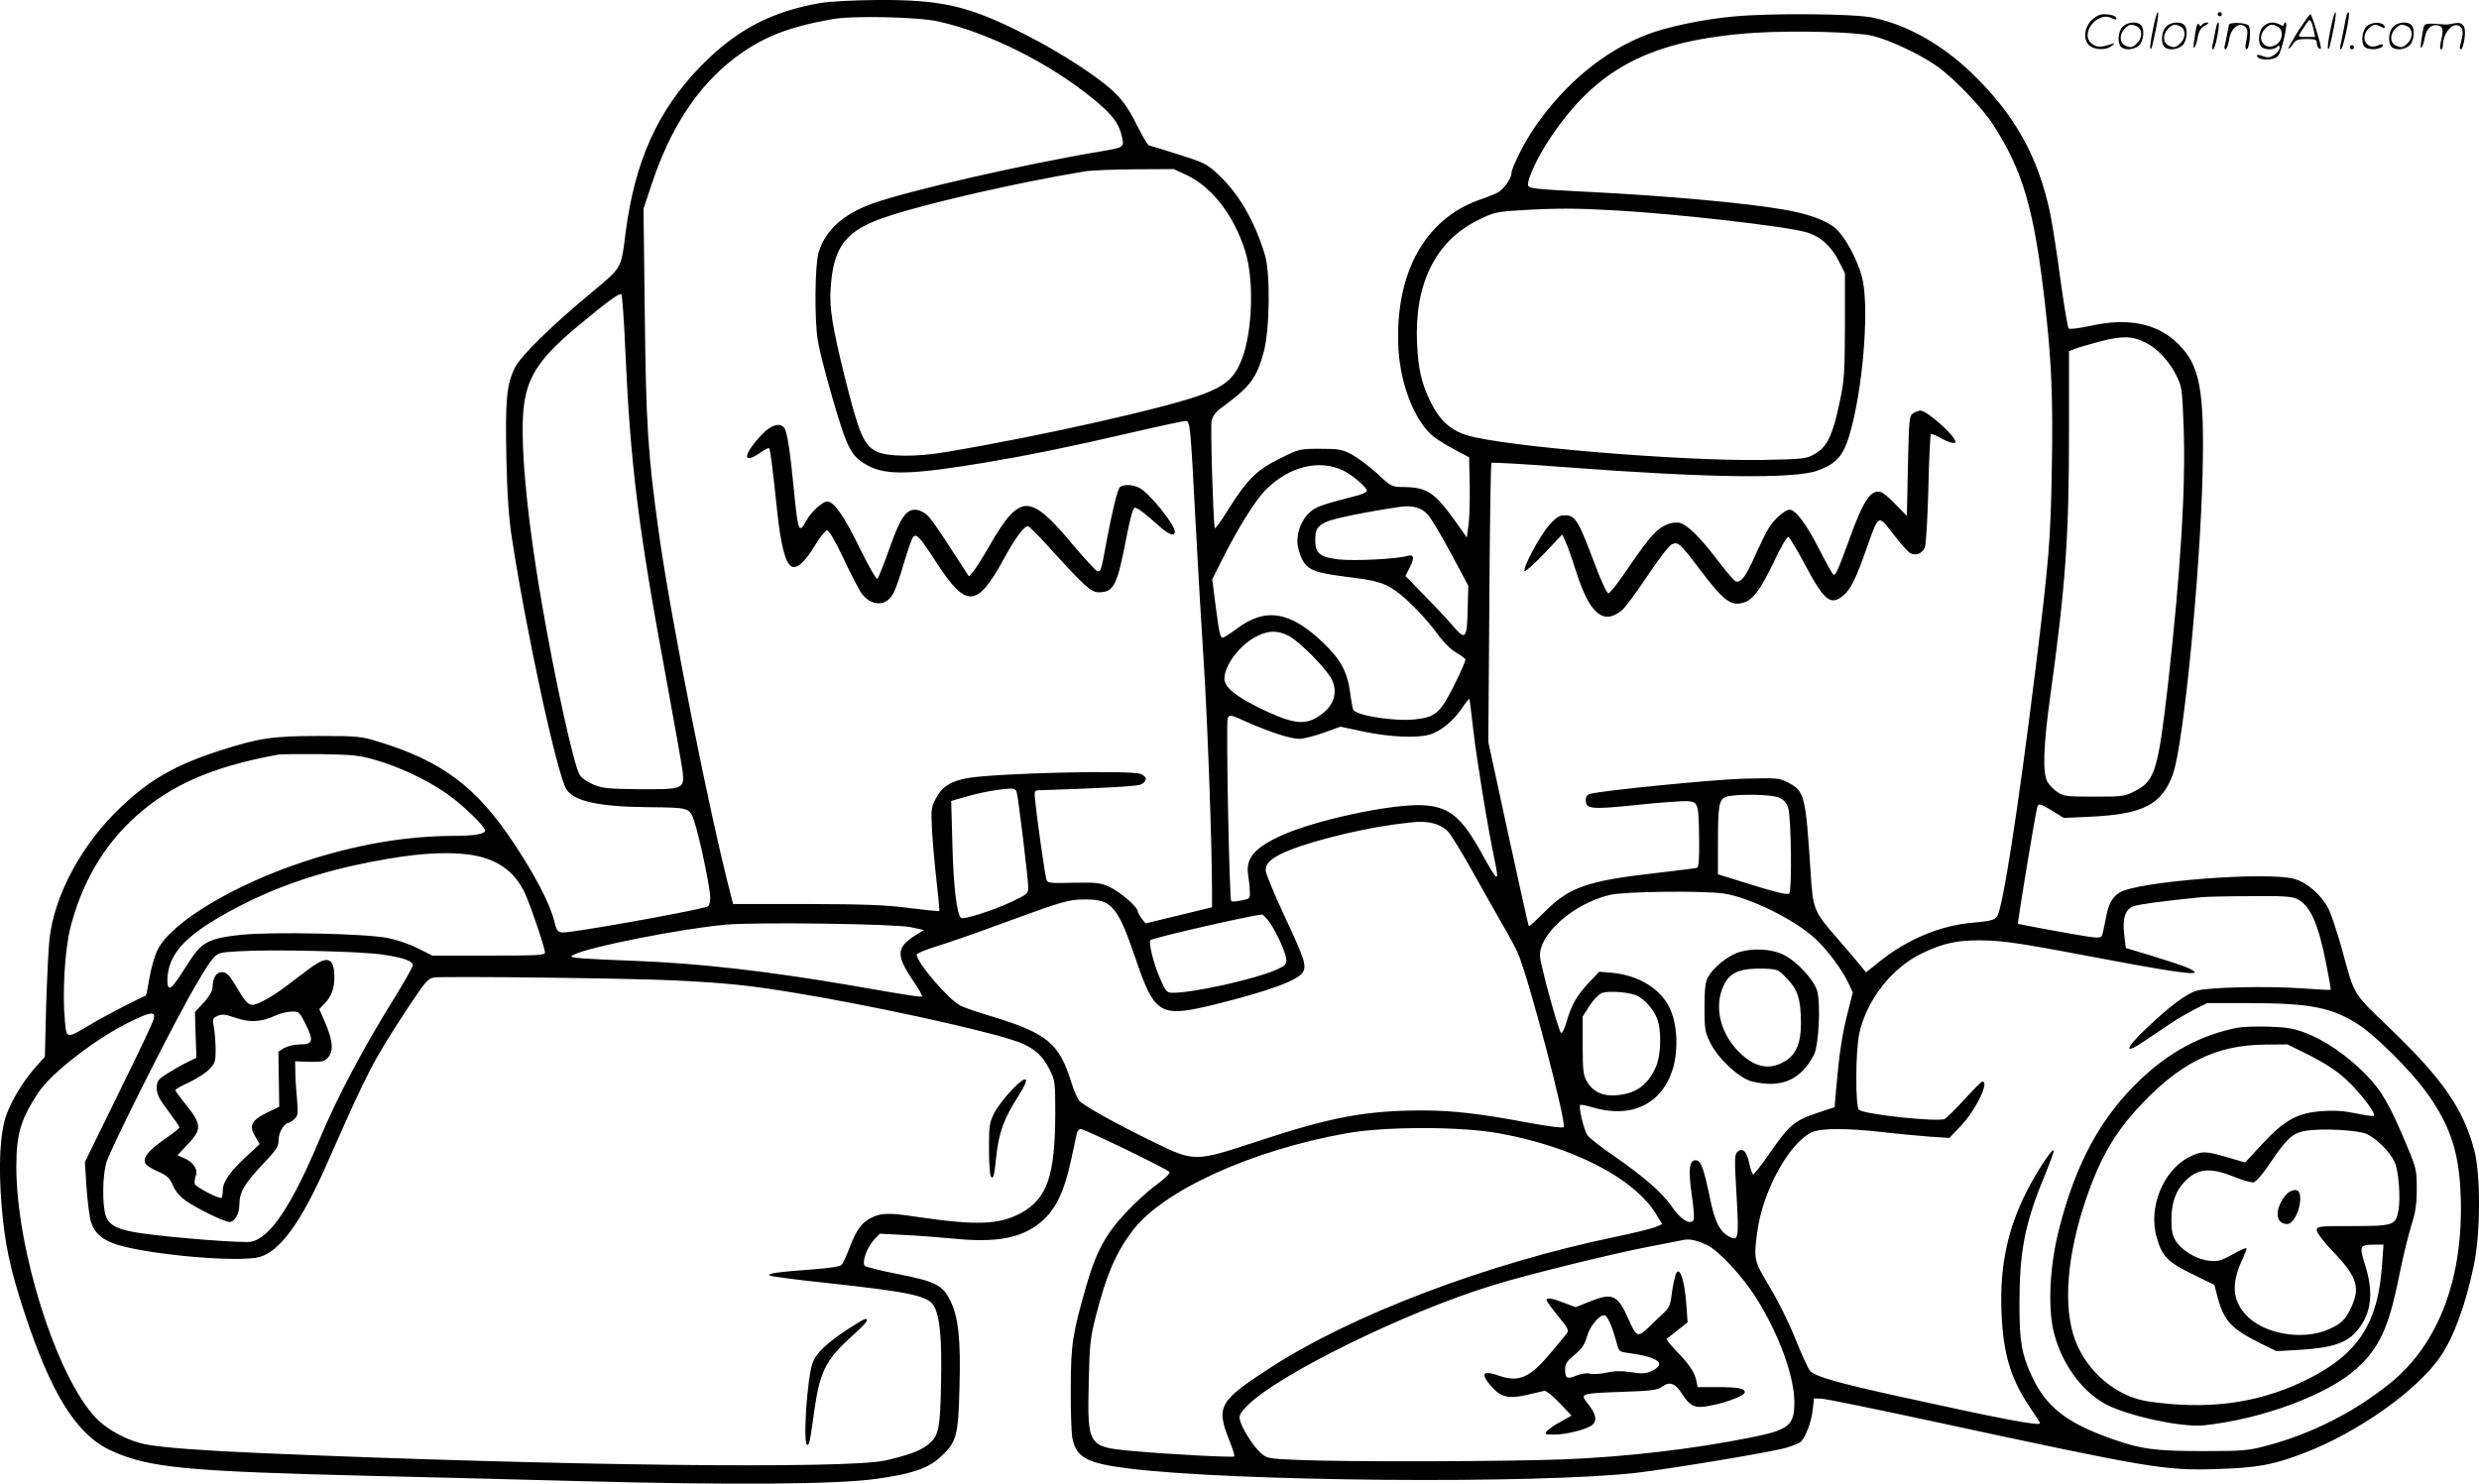 <svg version="1.0" xmlns="http://www.w3.org/2000/svg"
  viewBox="0 0 1200.463 718.659"
 preserveAspectRatio="xMidYMid meet">
<g transform="translate(-0.082,718.898) scale(0.1,-0.1)"
fill="#000000" stroke="none">
<path d="M3977 7175 c-242 -41 -413 -132 -586 -310 -207 -214 -316 -458 -361
-805 -22 -176 -15 -163 -168 -291 -192 -159 -339 -304 -367 -360 -41 -80 -48
-159 -42 -439 4 -183 12 -293 27 -390 72 -467 220 -1147 264 -1215 38 -58 159
-84 399 -86 197 -2 198 -2 220 -69 26 -78 77 -322 77 -369 0 -29 -5 -41 -17
-45 -96 -27 -664 -128 -700 -124 -22 3 -28 10 -39 58 -21 83 -93 221 -196 376
-181 272 -346 396 -654 490 -84 26 -99 28 -289 28 -223 0 -290 -10 -480 -71
-211 -68 -335 -138 -475 -270 -192 -180 -327 -430 -350 -646 -5 -51 -12 -199
-16 -330 l-6 -237 -43 -48 c-59 -66 -112 -152 -142 -230 -32 -85 -41 -246 -24
-447 15 -182 41 -303 107 -505 132 -404 256 -603 426 -679 180 -82 359 -99
1253 -121 226 -5 691 -17 1035 -26 708 -19 1226 -15 1410 11 172 23 252 50
310 102 83 75 91 102 97 336 7 240 -5 347 -45 427 -36 74 -72 92 -255 128 -82
16 -153 34 -158 39 -16 16 10 90 43 125 l29 31 117 -6 c64 -3 169 -11 232 -17
220 -23 345 2 439 86 66 59 105 142 137 287 13 61 27 122 29 135 3 12 12 22
19 22 20 0 422 -195 430 -208 4 -7 -22 -32 -63 -62 -39 -28 -107 -90 -151
-138 -95 -101 -142 -188 -189 -352 -67 -235 -74 -280 -75 -490 -1 -107 3 -216
7 -242 17 -98 69 -127 272 -152 510 -64 1983 -76 2462 -21 169 20 651 100 723
121 30 9 61 21 69 27 24 20 54 99 60 157 l6 55 35 -1 c19 0 267 -51 550 -112
1044 -225 1113 -237 1365 -229 196 6 274 20 422 77 264 101 550 304 663 470
64 94 121 250 161 442 32 154 33 438 1 558 -54 199 -151 340 -403 583 -190
183 -174 157 -238 391 -22 80 -52 168 -65 194 -32 64 -103 126 -163 143 -129
38 -767 -12 -849 -66 -37 -24 -55 -59 -67 -132 -7 -37 -15 -73 -19 -79 -5 -8
-25 -8 -65 -2 -63 9 -337 60 -340 62 -4 4 87 551 94 568 7 16 14 14 68 -18
l60 -37 130 6 c257 12 348 60 400 212 51 152 130 964 142 1455 9 399 -13 518
-116 621 -102 102 -244 131 -430 89 -52 -11 -98 -17 -103 -12 -4 4 -22 109
-39 233 -16 123 -39 269 -50 324 -58 276 -173 481 -382 682 -147 140 -314 233
-479 267 -92 19 -500 22 -674 5 -151 -14 -324 -51 -419 -88 -205 -79 -393
-234 -538 -442 -49 -69 -117 -203 -117 -229 0 -26 -38 -78 -67 -94 -16 -8 -55
-24 -88 -35 -267 -94 -412 -362 -392 -724 11 -178 80 -350 171 -424 20 -15 66
-44 103 -63 l68 -36 3 -134 c1 -74 -1 -162 -6 -195 l-8 -60 -49 70 c-108 151
-142 174 -262 175 -51 0 -56 2 -124 66 -40 36 -95 77 -123 92 -46 24 -62 27
-152 27 -100 0 -101 0 -197 -48 -112 -55 -159 -103 -252 -252 -33 -54 -61 -91
-62 -84 -8 54 -21 491 -15 519 6 25 20 44 52 67 136 100 167 142 201 269 29
111 32 380 5 469 -49 163 -127 297 -226 389 -56 52 -69 58 -193 97 -72 23
-137 43 -143 44 -6 2 -32 47 -59 100 -34 70 -64 113 -103 152 -78 77 -262 196
-439 286 -271 138 -401 168 -718 166 -105 -1 -225 -7 -268 -14z m568 -90 c243
-54 537 -201 751 -376 83 -68 118 -111 133 -164 19 -71 21 -69 -96 -89 -376
-63 -939 -192 -1110 -254 -141 -52 -225 -128 -258 -236 -18 -59 -21 -324 -4
-426 11 -73 88 -348 126 -455 33 -89 54 -117 116 -151 90 -49 213 -45 579 16
216 37 399 74 709 146 129 30 243 54 252 54 21 0 23 -24 47 -485 11 -209 29
-517 40 -685 18 -272 40 -889 40 -1105 l0 -81 -161 -39 -161 -39 -19 24 c-10
14 -19 30 -19 35 0 21 -86 94 -135 117 -45 21 -63 23 -176 21 -124 -3 -127 -2
-132 20 -7 27 -43 277 -52 365 -7 60 -6 62 17 63 290 9 469 19 491 27 34 14
35 39 1 52 -52 20 -695 4 -837 -20 -83 -15 -125 -42 -155 -100 -22 -41 -23
-54 -18 -150 3 -58 13 -169 22 -248 9 -78 15 -144 13 -146 -2 -2 -69 5 -149
15 -115 15 -217 18 -497 19 l-352 0 -10 38 c-106 407 -291 1338 -350 1762 -53
379 -62 525 -68 1067 l-6 501 38 114 c90 275 225 481 405 617 133 100 256 149
470 187 99 18 417 11 515 -11z m4525 -70 c83 -20 235 -92 314 -149 81 -58 216
-199 270 -283 144 -224 198 -411 250 -868 31 -270 39 -453 33 -788 -6 -360
-14 -452 -82 -1002 -84 -676 -157 -1143 -184 -1177 -13 -16 -35 -21 -112 -28
-161 -13 -321 -80 -458 -190 l-64 -51 -31 38 c-17 21 -66 78 -109 128 -113
129 -117 141 -128 314 -24 376 -29 398 -109 439 -43 23 -51 23 -220 19 -150
-5 -668 -56 -737 -73 -16 -4 -23 -13 -23 -30 0 -45 25 -47 248 -24 114 12 225
20 247 18 50 -4 52 -13 54 -191 1 -94 -2 -129 -11 -132 -7 -2 -96 -13 -198
-25 -331 -37 -421 -69 -538 -187 -41 -41 -76 -73 -78 -70 -2 2 -47 204 -100
448 l-96 444 5 673 c2 370 7 675 10 679 4 3 165 -6 358 -21 686 -52 1110 -58
1223 -16 100 38 129 76 165 216 59 233 83 593 48 723 -24 88 -83 196 -129 235
-44 38 -132 70 -251 90 -184 32 -568 67 -952 86 -260 13 -285 16 -285 35 0 33
46 131 99 212 230 351 491 488 997 523 186 12 494 5 574 -15z m-3321 -675
c122 -58 227 -195 281 -365 48 -151 35 -423 -26 -551 -33 -71 -76 -106 -176
-144 -164 -63 -786 -204 -1243 -280 -150 -26 -289 -24 -342 3 -60 31 -84 90
-152 362 -59 239 -74 331 -68 423 13 212 74 288 286 356 196 64 635 164 941
214 30 6 141 10 245 11 l190 1 64 -30z m2071 -170 c305 -17 827 -77 928 -106
67 -19 120 -66 158 -141 l29 -58 0 -255 c-1 -236 -3 -264 -27 -376 -33 -155
-60 -211 -119 -244 -42 -24 -52 -25 -254 -29 -396 -6 -1254 65 -1432 120 -77
24 -129 71 -172 156 -46 93 -62 159 -68 288 -14 287 89 495 292 596 78 39 90
42 201 49 177 11 271 11 464 0z m-4791 -680 c25 -558 63 -861 202 -1610 38
-206 72 -400 76 -431 8 -82 1 -84 -213 -83 -153 2 -176 4 -223 24 -32 14 -57
33 -65 49 -29 56 -120 468 -181 826 -76 437 -109 809 -86 968 20 139 81 227
256 373 146 122 207 166 215 157 4 -4 13 -127 19 -273z m7361 40 c58 -29 115
-90 149 -158 28 -56 29 -64 36 -247 11 -295 -14 -697 -75 -1245 -48 -421 -64
-474 -159 -522 -52 -27 -61 -28 -200 -28 -133 0 -147 2 -177 22 -18 12 -39 34
-48 49 -25 42 -20 178 14 421 74 536 90 765 90 1284 l0 382 28 11 c15 6 70 22
122 36 107 28 157 27 220 -5z m-3885 -620 c45 -22 115 -82 115 -98 0 -6 -19
-16 -42 -22 -181 -47 -203 -55 -234 -82 -48 -42 -72 -122 -55 -180 28 -96 52
-110 232 -133 145 -18 180 -28 234 -65 58 -40 151 -135 207 -212 29 -40 65
-76 90 -90 23 -13 43 -28 45 -33 2 -6 -23 -62 -54 -125 -67 -133 -90 -154
-184 -165 -100 -12 -286 16 -305 46 -3 6 -10 43 -15 82 -13 101 -46 162 -134
246 -157 149 -277 168 -413 66 -33 -25 -65 -45 -70 -45 -13 0 -17 21 -37 174
l-14 109 46 91 c74 149 162 291 212 341 112 114 259 151 376 95z m410 -214
c17 -18 67 -103 113 -189 l83 -155 -3 -118 c-3 -137 -11 -147 -66 -83 -20 24
-81 90 -136 146 l-99 102 21 42 c24 47 20 64 -12 55 -52 -15 -256 -25 -331
-17 -92 11 -115 29 -115 91 0 55 8 68 51 90 31 16 196 50 354 73 65 10 109 -2
140 -37z m-676 -586 c56 -28 190 -165 213 -216 32 -74 -1 -143 -89 -188 -59
-30 -126 -15 -280 62 -106 54 -153 95 -153 134 0 61 68 155 144 198 60 35 111
38 165 10z m896 -455 c17 -147 70 -474 104 -634 23 -111 16 -108 -61 31 -97
176 -156 227 -278 236 -154 11 -555 -76 -715 -156 -115 -56 -152 -105 -140
-181 4 -25 8 -62 8 -81 2 -33 0 -35 -41 -43 -24 -5 -46 -6 -49 -3 -9 9 -26
867 -17 886 9 19 13 18 99 -21 109 -48 206 -79 249 -79 17 0 69 13 115 29 l83
30 117 -25 c123 -25 250 -31 313 -14 54 15 117 67 158 128 19 29 36 49 37 45
1 -4 9 -71 18 -148z m-5310 -149 c109 -32 235 -91 327 -153 75 -49 198 -166
198 -187 0 -17 -53 -26 -155 -26 -232 -1 -470 -42 -723 -125 -339 -112 -640
-293 -707 -425 -14 -27 -32 -88 -40 -136 -8 -48 -16 -88 -18 -88 -26 -9 -202
-100 -262 -136 -125 -75 -122 -75 -130 16 -13 136 0 347 28 455 51 196 144
363 273 493 180 180 395 279 734 340 14 2 106 3 205 2 162 -3 189 -6 270 -30z
m3100 -158 c9 -41 55 -417 55 -454 0 -34 -2 -36 -82 -74 -93 -43 -234 -88
-244 -77 -20 20 -36 152 -41 349 l-6 217 69 20 c66 20 158 37 216 40 21 1 29
-4 33 -21z m3689 -22 c24 -10 37 -24 46 -50 15 -46 19 -401 5 -415 -8 -8 -62
5 -178 41 l-167 52 0 146 c0 188 5 216 39 229 41 15 217 13 255 -3z m-1670
-126 c22 -5 52 -21 67 -37 15 -15 70 -104 122 -198 52 -93 118 -210 147 -260
29 -49 61 -110 72 -135 52 -120 237 -825 221 -841 -5 -5 -75 4 -168 21 -232
44 -370 60 -514 60 -274 0 -445 -32 -796 -148 -309 -102 -309 -102 -508 -5
-181 88 -337 175 -360 200 -9 11 -26 50 -38 88 -58 190 -118 239 -384 320 -65
19 -134 43 -152 52 -55 26 -213 209 -213 248 0 6 42 23 93 39 50 15 200 67
332 116 286 105 312 112 392 112 127 1 157 -34 242 -284 94 -276 118 -290 387
-224 262 65 403 117 425 157 17 33 6 65 -91 273 -49 105 -90 204 -90 218 0 32
18 52 73 80 96 49 356 117 547 143 118 16 145 17 194 5z m-4676 -150 c138 -18
227 -80 278 -195 29 -66 94 -260 94 -280 0 -13 -38 -15 -272 -15 l-273 0 -70
35 c-41 21 -103 42 -150 51 -113 21 -557 30 -705 15 -153 -16 -191 -35 -247
-121 -76 -119 -93 -141 -104 -134 -7 4 -9 25 -7 53 12 124 101 211 343 338
195 101 399 170 647 218 202 39 349 50 466 35z m6079 -189 c123 -18 340 -124
440 -215 60 -54 129 -146 164 -217 l22 -47 -26 -103 c-26 -103 -41 -204 -55
-369 l-7 -84 -90 -30 c-105 -36 -130 -57 -229 -199 -37 -54 -71 -97 -75 -97
-4 0 -13 25 -20 56 -13 59 -33 76 -58 52 -13 -13 -13 -40 -3 -208 12 -213 10
-226 -38 -200 -45 26 -68 73 -91 187 -28 135 -42 177 -64 181 -35 7 -42 -39
-24 -165 11 -78 14 -120 7 -127 -20 -20 -63 9 -104 69 -47 68 -132 142 -283
247 -59 40 -115 84 -125 98 -17 24 -44 137 -35 147 3 2 31 -3 63 -13 187 -54
334 18 386 189 26 89 22 206 -12 285 -43 99 -150 166 -284 179 l-61 5 -51 -54
c-58 -62 -84 -107 -108 -192 -10 -33 -21 -55 -26 -50 -14 15 -101 334 -102
374 -1 108 164 252 338 294 68 17 450 21 551 7z m2776 -26 c64 -30 104 -118
142 -312 14 -69 24 -127 22 -129 -1 -1 -68 2 -147 8 -162 11 -445 5 -502 -12
-49 -14 -134 -78 -242 -181 -107 -102 -112 -132 -11 -63 39 26 95 64 125 84
30 21 83 51 117 69 l62 31 200 0 c305 0 411 -22 543 -111 79 -54 237 -211 310
-309 118 -159 165 -291 174 -495 19 -407 -102 -734 -343 -928 -175 -141 -385
-246 -600 -302 -86 -23 -114 -25 -303 -25 -232 0 -301 9 -445 60 -217 77 -316
154 -385 303 -49 105 -60 167 -60 347 0 253 25 387 116 609 30 73 53 135 50
138 -7 8 -63 -74 -113 -165 -106 -195 -149 -382 -140 -617 8 -206 45 -327 141
-468 25 -37 46 -69 46 -72 0 -15 -190 21 -670 127 -306 67 -419 99 -443 126
-10 10 -41 79 -71 153 -29 74 -85 188 -125 253 -77 130 -78 132 -61 266 26
197 153 431 264 484 44 21 165 21 346 1 74 -9 177 -18 228 -22 l93 -6 54 57
c73 76 141 216 106 216 -5 0 -43 -38 -86 -85 -43 -47 -86 -90 -97 -96 -31 -16
-386 21 -415 44 -18 14 -17 282 1 368 35 163 159 322 306 391 103 49 168 63
285 62 116 -2 177 -11 652 -101 348 -65 440 -74 348 -32 -22 10 -99 35 -170
57 l-130 39 -7 58 c-11 83 4 130 44 144 27 10 133 24 328 44 19 2 124 5 233 5
159 2 205 -1 230 -13z m-4979 -107 c35 -47 86 -158 86 -189 0 -22 -8 -30 -50
-48 -106 -46 -399 -111 -498 -111 -31 0 -35 4 -63 68 -30 66 -58 177 -47 187
10 11 486 120 540 124 4 1 18 -14 32 -31z m-1734 -30 l65 -14 -42 -26 c-90
-58 -93 -95 -18 -208 31 -45 54 -85 51 -87 -5 -5 -54 2 -346 53 -402 69 -745
108 -1055 119 -88 3 -194 8 -235 11 -69 6 -73 7 -49 19 70 37 522 126 734 145
152 13 816 4 895 -12z m-2557 -133 c103 -15 147 -31 147 -52 0 -7 -40 -78 -88
-156 -153 -246 -279 -484 -362 -683 -137 -327 -241 -482 -334 -500 -40 -7
-378 19 -530 41 -116 17 -156 37 -173 85 -18 53 -16 199 4 261 19 61 269 562
394 789 46 83 97 168 115 188 31 37 32 37 130 43 151 10 592 0 697 -16z m1412
-125 c258 -13 360 -23 589 -61 347 -57 866 -169 1045 -226 100 -31 148 -70
186 -148 25 -50 26 -60 26 -211 -1 -300 -39 -411 -166 -481 -107 -57 -214 -61
-507 -18 -130 20 -171 19 -218 -5 -48 -24 -73 -60 -106 -147 -14 -37 -31 -74
-38 -81 -8 -8 -60 -16 -142 -22 -173 -13 -222 -20 -204 -30 8 -4 125 -20 260
-34 425 -46 508 -64 535 -116 28 -54 37 -156 33 -367 -4 -232 -11 -262 -69
-306 -38 -28 -91 -47 -199 -72 -184 -43 -1594 -26 -3020 35 -281 12 -469 26
-555 41 -91 16 -192 69 -251 131 -190 201 -384 814 -384 1215 0 160 21 230
108 362 62 93 283 264 444 341 100 49 123 51 113 13 -3 -16 -80 -178 -170
-360 l-163 -333 8 -126 c5 -70 15 -143 21 -163 18 -56 56 -89 127 -111 160
-50 590 -87 689 -60 100 28 201 167 325 447 203 460 223 499 394 760 84 127
97 142 126 147 52 7 931 -3 1163 -14z m4665 -75 c37 -19 77 -65 94 -107 24
-56 21 -181 -5 -238 -39 -87 -94 -127 -186 -136 -70 -7 -117 15 -148 67 -17
30 -20 52 -20 174 l0 140 33 52 c19 29 45 56 60 62 33 12 137 4 172 -14z
m-669 -666 c356 -64 651 -216 759 -390 l30 -50 -33 -14 c-18 -7 -101 -28 -183
-45 -630 -130 -1289 -380 -1689 -641 -239 -155 -255 -184 -194 -340 18 -44 30
-82 27 -85 -7 -6 -330 11 -498 27 -210 19 -214 25 -207 329 4 187 7 215 35
326 51 199 96 304 177 411 146 195 580 392 1040 473 186 33 551 33 736 -1z
m1006 -541 c56 -26 175 -154 241 -261 109 -174 182 -377 182 -501 0 -112 -26
-133 -210 -170 -285 -57 -605 -94 -905 -106 -270 -11 -1065 -13 -1285 -3 -148
6 -154 7 -184 34 -35 30 -92 120 -101 160 -5 21 1 33 35 68 146 150 773 458
1196 586 163 50 556 147 744 184 85 16 164 32 175 34 28 6 63 -2 112 -25z
M3694 5088 c-95 -99 -102 -154 -12 -92 21 15 41 25 43 22 6 -5 17 -93 40 -311
17 -158 39 -243 67 -261 26 -16 66 19 116 102 24 40 50 72 58 72 9 0 40 -52
79 -135 35 -75 74 -149 85 -166 50 -70 124 -70 159 0 10 20 33 85 50 146 18
60 37 115 43 122 16 20 32 3 113 -122 145 -224 197 -221 327 17 55 101 97 158
117 158 5 0 47 -41 93 -92 180 -199 212 -228 249 -228 74 0 90 33 135 268 18
92 32 142 40 142 13 0 50 -28 121 -92 43 -38 73 -49 73 -25 0 35 -122 187
-172 213 -33 17 -82 18 -95 2 -12 -15 -36 -113 -64 -263 -25 -139 -28 -147
-44 -143 -8 2 -65 64 -127 138 -161 193 -220 218 -301 128 -21 -23 -63 -86
-93 -140 -31 -54 -66 -110 -78 -125 l-23 -26 -58 89 c-111 171 -128 195 -153
215 -14 10 -35 19 -48 19 -47 0 -73 -39 -125 -185 -27 -77 -54 -144 -59 -149
-5 -5 -38 51 -86 148 -74 153 -125 226 -157 226 -23 0 -80 -52 -102 -94 -35
-65 -40 -53 -60 152 -18 189 -33 282 -47 299 -21 26 -62 14 -104 -29z M9264
5186 c-18 -13 -19 -32 -24 -255 l-5 -241 -53 54 c-28 30 -61 58 -72 61 -50 16
-87 -41 -159 -243 -49 -134 -62 -163 -72 -156 -5 3 -36 59 -70 125 -61 120
-113 189 -142 189 -22 0 -75 -46 -101 -89 -13 -20 -42 -80 -66 -133 -44 -101
-69 -134 -94 -125 -8 3 -48 50 -89 104 -82 108 -144 169 -181 179 -38 9 -88
-12 -128 -54 -20 -20 -75 -93 -121 -162 -46 -69 -90 -125 -97 -125 -8 0 -38
64 -74 162 -72 191 -88 216 -136 216 -27 0 -41 -8 -75 -45 -45 -50 -133 -213
-121 -225 4 -4 47 34 95 85 l87 92 15 -33 c9 -17 33 -85 53 -149 65 -202 130
-258 219 -187 15 11 71 86 124 166 53 80 107 150 119 155 31 14 39 7 133 -117
119 -158 155 -185 218 -164 45 14 81 65 149 207 29 63 59 112 65 110 6 -2 42
-62 80 -133 94 -177 125 -202 187 -150 35 30 60 79 113 231 59 165 54 162 128
66 34 -45 71 -86 82 -92 28 -15 58 -3 71 28 6 16 13 137 17 284 3 141 9 259
12 263 4 3 22 -3 40 -14 44 -25 79 -35 79 -22 0 28 -137 151 -169 151 -9 0
-26 -6 -37 -14z M8414 2574 c-50 -18 -118 -74 -142 -118 -13 -24 -17 -56 -17
-146 0 -106 2 -120 28 -172 38 -77 139 -171 200 -187 143 -35 237 5 302 129
23 44 33 243 16 307 -15 55 -97 144 -163 177 -60 30 -155 34 -224 10z m241
-126 c52 -54 66 -99 67 -212 1 -95 -22 -154 -75 -186 -71 -44 -140 -34 -210
29 -106 95 -141 235 -86 343 30 59 81 78 193 75 67 -3 69 -4 111 -49z M10831
2210 c-177 -37 -325 -117 -467 -252 -189 -180 -310 -402 -391 -718 -45 -173
-56 -371 -29 -494 35 -153 133 -293 252 -358 106 -57 372 -115 479 -103 281
30 597 148 737 274 112 102 157 199 208 456 17 83 42 188 57 235 21 67 27 105
27 180 0 91 -2 100 -48 210 -85 203 -123 268 -205 351 -90 89 -192 159 -287
195 -57 22 -89 27 -179 30 -60 2 -130 -1 -154 -6z m356 -134 c74 -38 130 -74
174 -115 67 -61 147 -166 136 -177 -3 -3 -41 2 -84 11 -55 12 -102 16 -161 12
-123 -7 -187 -42 -295 -158 l-84 -91 -69 20 c-123 37 -138 37 -199 8 -128 -63
-203 -245 -160 -392 26 -91 53 -119 173 -177 l106 -52 16 -61 c30 -113 67
-152 205 -221 l80 -39 121 7 c150 10 219 33 268 91 70 82 83 183 40 319 -29
93 -27 99 45 99 l44 0 -7 -97 c-20 -294 -122 -442 -387 -568 -226 -106 -465
-136 -748 -94 -151 23 -294 143 -351 296 -61 163 -40 418 57 697 62 179 129
296 235 415 206 228 385 319 630 320 l106 1 109 -54z m275 -380 c48 -23 111
-85 134 -134 20 -40 31 -176 19 -238 -13 -70 -24 -74 -220 -74 -170 0 -175 -1
-175 -21 0 -12 33 -55 80 -104 115 -120 132 -173 86 -270 -28 -59 -46 -77
-108 -105 -129 -57 -322 -22 -405 74 -61 69 -66 148 -18 254 14 30 25 59 25
64 0 5 -30 -8 -66 -28 -57 -32 -72 -36 -115 -32 -61 6 -136 51 -163 98 -16 26
-20 51 -20 105 1 79 21 135 62 178 62 66 122 73 238 27 42 -17 86 -30 97 -28
13 2 45 39 87 102 74 110 104 137 164 147 76 14 257 4 298 -15z M11090 1417
c-28 -14 -60 -72 -60 -107 0 -32 17 -50 47 -50 29 0 62 65 63 121 0 42 -16 53
-50 36z M1533 2520 c-18 -11 -66 -46 -107 -78 -94 -75 -179 -124 -208 -120
-15 2 -33 21 -55 58 -51 87 -62 100 -89 100 -26 0 -44 -30 -44 -76 0 -15 -17
-42 -42 -71 l-43 -46 3 -111 4 -111 -48 -23 c-26 -13 -69 -38 -96 -55 -43 -28
-48 -35 -48 -69 0 -29 11 -52 55 -110 30 -40 55 -76 55 -80 0 -4 -33 -30 -73
-58 -76 -52 -104 -87 -93 -115 3 -9 30 -27 60 -40 46 -20 58 -31 74 -68 13
-30 35 -55 65 -76 57 -39 185 -101 209 -101 25 0 48 39 48 83 0 60 23 100 109
192 72 76 81 90 81 123 0 36 28 82 49 82 4 0 16 8 27 18 18 17 19 27 13 98 -4
43 -8 102 -8 130 l-1 52 71 -2 c64 -1 73 1 91 24 25 31 20 81 -18 169 l-27 62
26 27 c33 35 47 72 47 128 0 83 -26 102 -87 64z m-51 -294 c39 -79 34 -96 -28
-96 -26 0 -59 -8 -76 -17 l-29 -18 2 -133 2 -134 -64 -31 c-73 -37 -84 -62
-50 -117 l19 -33 -60 -56 c-81 -74 -118 -126 -118 -166 0 -17 -3 -34 -6 -38
-9 -8 -124 51 -130 67 -3 7 0 24 5 39 12 31 -12 68 -59 87 l-30 13 50 53 c70
74 69 97 -16 201 -24 30 -44 57 -44 61 0 5 30 22 68 39 37 18 81 46 97 63 27
28 30 38 30 93 0 34 -4 82 -8 108 -8 42 -7 46 17 57 22 10 37 8 87 -9 70 -24
124 -21 192 10 23 11 59 20 80 20 36 1 38 -1 69 -63z M4902 1911 c-34 -35 -73
-87 -87 -114 -23 -46 -25 -63 -25 -171 0 -67 4 -128 9 -135 11 -18 17 1 26 94
13 120 36 184 111 301 56 88 39 101 -34 25z M4107 751 c-104 -69 -153 -115
-171 -164 -27 -72 -48 -397 -26 -397 10 0 13 13 35 172 26 182 56 241 175 349
75 67 92 89 71 89 -5 0 -42 -22 -84 -49z M8112 1004 c-6 -22 -14 -64 -17 -93
-6 -44 -14 -61 -39 -83 -17 -16 -50 -47 -73 -70 -51 -49 -58 -46 -98 45 -51
115 -77 126 -189 80 l-65 -26 -56 21 c-61 24 -85 27 -85 13 0 -5 25 -39 55
-76 49 -59 54 -70 43 -85 -7 -10 -44 -54 -82 -99 -97 -116 -151 -139 -246
-106 -81 29 -93 10 -34 -55 45 -50 83 -58 172 -37 37 9 74 17 82 19 8 1 41
-25 73 -59 l58 -61 -53 -30 c-30 -16 -60 -37 -67 -46 -12 -14 -8 -16 36 -16
61 0 162 26 186 48 23 21 16 53 -24 103 -38 48 -36 49 171 56 142 5 169 9 191
26 35 25 63 16 94 -34 41 -64 64 -74 137 -59 84 16 168 49 168 65 0 19 -33 25
-137 25 l-91 0 -7 33 c-9 41 -35 78 -98 144 -28 29 -49 54 -46 56 2 1 26 20
53 42 l49 39 -6 85 c-9 132 -38 203 -55 135z m-310 -235 c10 -24 22 -63 28
-86 10 -40 12 -42 58 -48 146 -20 186 -52 109 -88 -26 -12 -45 -13 -97 -5 -47
7 -80 7 -118 -2 -29 -6 -65 -9 -81 -5 -17 4 -44 0 -66 -9 -46 -19 -55 -14 -55
29 0 28 8 40 45 71 35 29 49 48 61 90 15 53 64 109 88 101 6 -2 19 -24 28 -48z
M10426 7044 c-10 -47 -15 -88 -12 -91 5 -6 9 7 30 110 7 37 10 67 6 67 -4 0
-15 -39 -24 -86z M10740 7120 c0 -5 5 -10 10 -10 6 0 10 5 10 10 0 6 -4 10
-10 10 -5 0 -10 -4 -10 -10z M11286 7044 c-10 -47 -15 -88 -12 -91 5 -6 9 7
30 110 7 37 10 67 6 67 -4 0 -15 -39 -24 -86z M11366 7119 c-3 -8 -10 -41 -16
-74 -6 -33 -14 -68 -16 -77 -3 -10 -1 -18 3 -18 10 0 46 171 38 178 -2 3 -7
-1 -9 -9z M10129 7091 c-38 -38 -41 -101 -7 -125 29 -20 79 -20 104 0 18 14
18 15 1 10 -53 -17 -69 -17 -92 -2 -69 45 21 166 94 126 12 -6 21 -7 21 -1 0
12 -25 21 -62 21 -19 0 -39 -10 -59 -29z M11130 7039 c-28 -45 -49 -83 -47
-85 2 -3 12 7 21 21 14 21 24 25 66 25 43 0 50 -3 50 -19 0 -11 5 -23 10 -26
6 -3 10 -3 10 1 0 20 -44 164 -51 164 -4 0 -30 -37 -59 -81z m75 4 l7 -33 -42
0 c-42 0 -42 0 -28 23 8 12 21 32 29 44 15 25 22 18 34 -34z M10280 7060 c-22
-22 -27 -79 -8 -98 19 -19 66 -14 88 8 22 22 27 79 8 98 -19 19 -66 14 -88 -8z
m71 0 c25 -14 25 -54 -1 -80 -23 -23 -33 -24 -61 -10 -25 14 -25 54 1 80 23
23 33 24 61 10z M10490 7060 c-22 -22 -27 -79 -8 -98 19 -19 66 -14 88 8 22
22 27 79 8 98 -19 19 -66 14 -88 -8z m71 0 c25 -14 25 -54 -1 -80 -23 -23 -33
-24 -61 -10 -25 14 -25 54 1 80 23 23 33 24 61 10z M10636 7054 c-3 -16 -8
-47 -11 -69 -8 -51 10 -26 19 27 5 27 15 42 34 53 18 10 22 14 10 15 -9 0 -20
-5 -24 -11 -5 -8 -9 -8 -14 1 -5 8 -10 3 -14 -16z M10737 7073 c-2 -4 -7 -26
-11 -48 -4 -22 -9 -48 -12 -57 -3 -10 -1 -18 4 -18 4 0 14 28 20 62 11 58 10
81 -1 61z M10795 7070 c-1 -3 -5 -23 -9 -45 -4 -22 -9 -48 -12 -57 -3 -10 -1
-18 4 -18 5 0 13 20 17 45 7 53 44 87 74 68 17 -11 19 -28 8 -80 -4 -18 -3
-33 2 -33 16 0 24 99 11 115 -12 14 -87 18 -95 5z M10960 7060 c-22 -22 -27
-79 -8 -98 7 -7 24 -12 38 -12 14 0 31 5 38 12 9 9 12 8 12 -5 0 -9 -12 -24
-26 -34 -21 -13 -32 -15 -55 -6 -16 6 -29 8 -29 3 0 -24 81 -27 102 -2 18 19
50 162 37 162 -5 0 -9 -5 -9 -10 0 -7 -6 -7 -19 0 -30 16 -59 12 -81 -10z m71
0 c29 -16 25 -65 -6 -86 -56 -37 -103 28 -55 76 23 23 33 24 61 10z M11461
7061 c-23 -23 -28 -80 -9 -99 19 -19 88 -13 88 9 0 5 -11 4 -24 -2 -54 -25
-89 38 -46 81 23 23 33 24 62 9 16 -9 19 -8 16 3 -8 22 -64 22 -87 -1z M11590
7060 c-22 -22 -27 -79 -8 -98 19 -19 66 -14 88 8 22 22 27 79 8 98 -19 19 -66
14 -88 -8z m71 0 c25 -14 25 -54 -1 -80 -23 -23 -33 -24 -61 -10 -25 14 -25
54 1 80 23 23 33 24 61 10z M11736 7051 c-3 -14 -8 -44 -11 -66 -8 -51 10 -26
19 27 8 41 35 63 66 53 22 -7 24 -21 11 -77 -5 -22 -5 -38 0 -38 5 0 9 6 9 13
0 68 51 125 85 97 15 -13 15 -35 -1 -92 -3 -10 -1 -18 4 -18 6 0 13 23 17 50
9 63 -5 84 -49 76 -17 -4 -35 -6 -41 -6 -101 8 -104 7 -109 -19z M11380 6960
c0 -5 5 -10 10 -10 6 0 10 5 10 10 0 6 -4 10 -10 10 -5 0 -10 -4 -10 -10z"/>
</g>
</svg>
